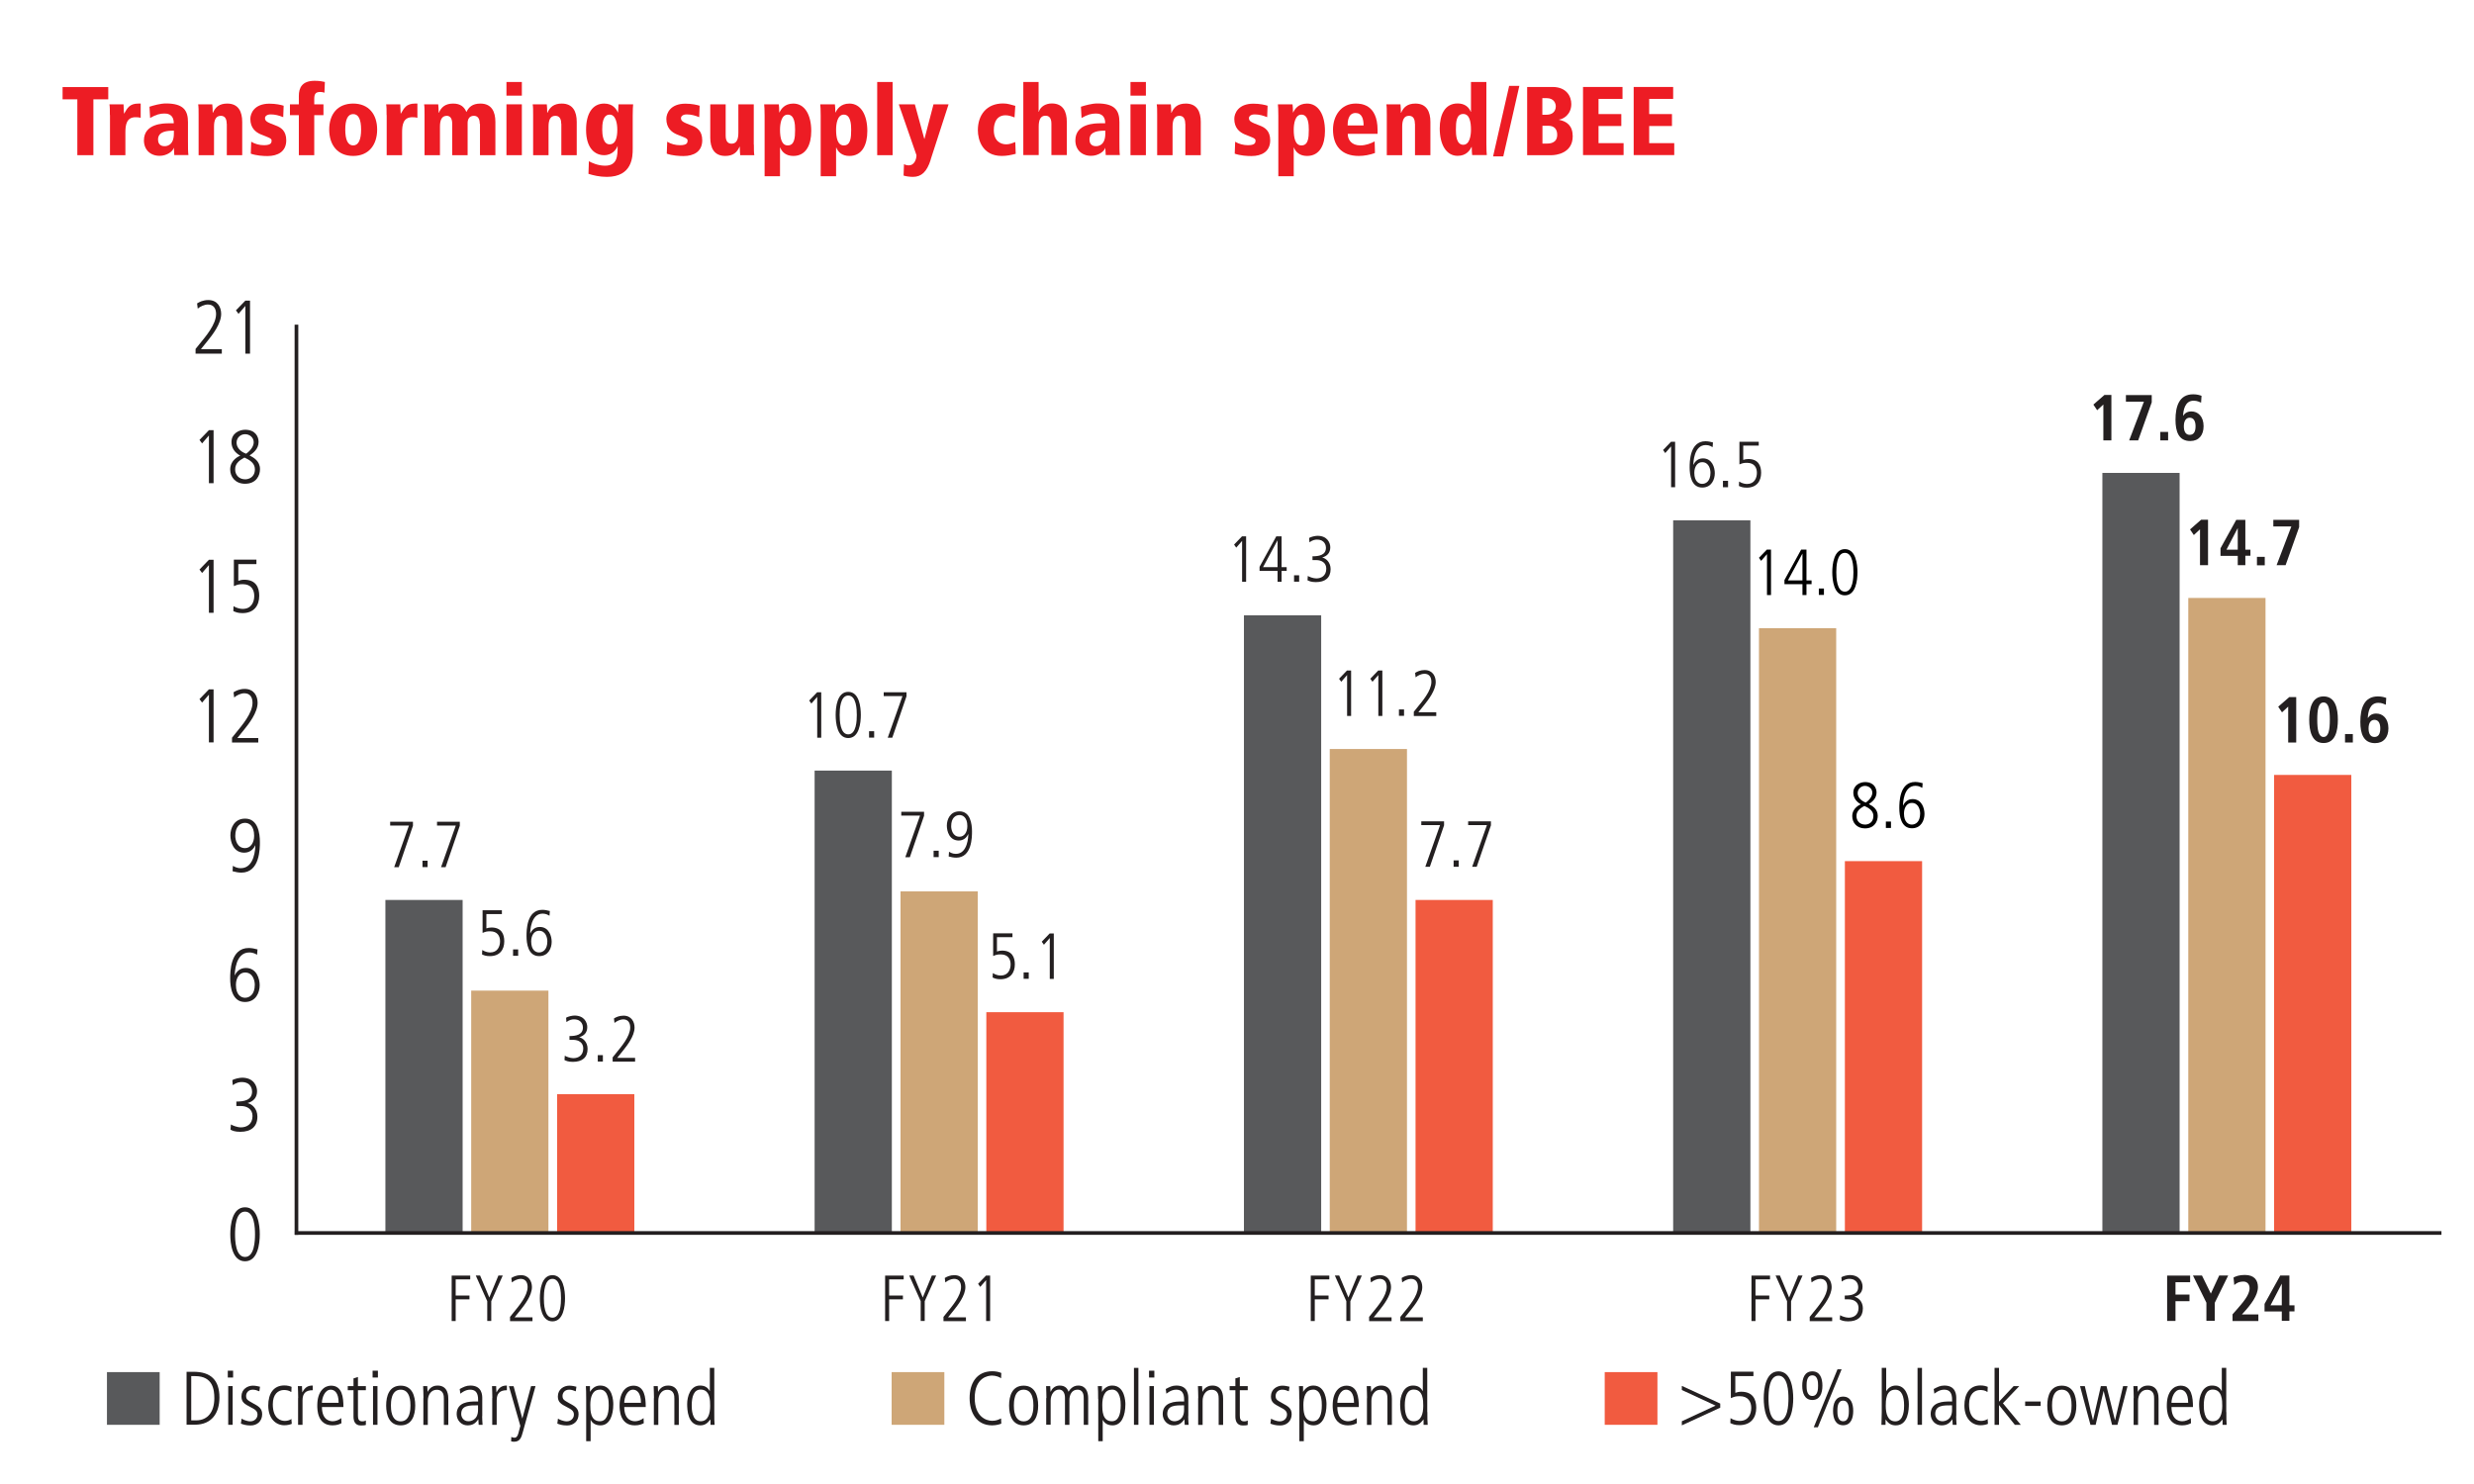 <?xml version="1.0" encoding="UTF-8"?>
<svg id="Layer_2" data-name="Layer 2" xmlns="http://www.w3.org/2000/svg" xmlns:xlink="http://www.w3.org/1999/xlink" viewBox="0 0 228.08 136.85">
  <defs>
    <style>
      .cls-1 {
        clip-path: url(#clippath-34);
      }

      .cls-2 {
        clip-path: url(#clippath-21);
      }

      .cls-3 {
        clip-path: url(#clippath-6);
      }

      .cls-4 {
        clip-path: url(#clippath-7);
      }

      .cls-5 {
        clip-path: url(#clippath-17);
      }

      .cls-6 {
        clip-path: url(#clippath-31);
      }

      .cls-7 {
        clip-path: url(#clippath-15);
      }

      .cls-8 {
        clip-path: url(#clippath-33);
      }

      .cls-9 {
        clip-path: url(#clippath-18);
      }

      .cls-10 {
        clip-path: url(#clippath-4);
      }

      .cls-11 {
        clip-path: url(#clippath-22);
      }

      .cls-12 {
        clip-path: url(#clippath-23);
      }

      .cls-13 {
        fill: #cea677;
      }

      .cls-14 {
        clip-path: url(#clippath-9);
      }

      .cls-15 {
        clip-path: url(#clippath-10);
      }

      .cls-16 {
        clip-path: url(#clippath-25);
      }

      .cls-17 {
        clip-path: url(#clippath-27);
      }

      .cls-18 {
        stroke: #231f20;
        stroke-miterlimit: 10;
        stroke-width: .34px;
      }

      .cls-18, .cls-19 {
        fill: none;
      }

      .cls-20 {
        clip-path: url(#clippath-11);
      }

      .cls-21 {
        clip-path: url(#clippath-36);
      }

      .cls-22 {
        clip-path: url(#clippath-35);
      }

      .cls-23 {
        clip-path: url(#clippath-28);
      }

      .cls-24 {
        clip-path: url(#clippath-1);
      }

      .cls-25 {
        fill: #231f20;
      }

      .cls-26 {
        clip-path: url(#clippath-5);
      }

      .cls-27 {
        clip-path: url(#clippath-20);
      }

      .cls-28 {
        clip-path: url(#clippath-8);
      }

      .cls-29 {
        clip-path: url(#clippath-3);
      }

      .cls-30 {
        fill: #f15b40;
      }

      .cls-31 {
        clip-path: url(#clippath-26);
      }

      .cls-32 {
        clip-path: url(#clippath-12);
      }

      .cls-33 {
        clip-path: url(#clippath-14);
      }

      .cls-34 {
        clip-path: url(#clippath-30);
      }

      .cls-35 {
        clip-path: url(#clippath-19);
      }

      .cls-36 {
        clip-path: url(#clippath-32);
      }

      .cls-37 {
        fill: #58595b;
      }

      .cls-38 {
        clip-path: url(#clippath-16);
      }

      .cls-39 {
        clip-path: url(#clippath-2);
      }

      .cls-40 {
        fill: #ed1c24;
      }

      .cls-41 {
        clip-path: url(#clippath-29);
      }

      .cls-42 {
        clip-path: url(#clippath-13);
      }

      .cls-43 {
        clip-path: url(#clippath-24);
      }

      .cls-44 {
        clip-path: url(#clippath);
      }
    </style>
    <clipPath id="clippath">
      <rect class="cls-19" width="228.08" height="136.85"/>
    </clipPath>
    <clipPath id="clippath-1">
      <rect class="cls-19" width="228.08" height="136.85"/>
    </clipPath>
    <clipPath id="clippath-2">
      <rect class="cls-19" width="228.08" height="136.85"/>
    </clipPath>
    <clipPath id="clippath-3">
      <rect class="cls-19" width="228.08" height="136.85"/>
    </clipPath>
    <clipPath id="clippath-4">
      <rect class="cls-19" width="228.08" height="136.85"/>
    </clipPath>
    <clipPath id="clippath-5">
      <rect class="cls-19" width="228.08" height="136.85"/>
    </clipPath>
    <clipPath id="clippath-6">
      <rect class="cls-19" width="228.08" height="136.85"/>
    </clipPath>
    <clipPath id="clippath-7">
      <rect class="cls-19" width="228.08" height="136.85"/>
    </clipPath>
    <clipPath id="clippath-8">
      <rect class="cls-19" width="228.08" height="136.85"/>
    </clipPath>
    <clipPath id="clippath-9">
      <rect class="cls-19" width="228.08" height="136.85"/>
    </clipPath>
    <clipPath id="clippath-10">
      <rect class="cls-19" width="228.08" height="136.85"/>
    </clipPath>
    <clipPath id="clippath-11">
      <rect class="cls-19" width="228.08" height="136.85"/>
    </clipPath>
    <clipPath id="clippath-12">
      <rect class="cls-19" width="228.08" height="136.85"/>
    </clipPath>
    <clipPath id="clippath-13">
      <rect class="cls-19" width="228.08" height="136.85"/>
    </clipPath>
    <clipPath id="clippath-14">
      <rect class="cls-19" width="228.08" height="136.85"/>
    </clipPath>
    <clipPath id="clippath-15">
      <rect class="cls-19" width="228.08" height="136.85"/>
    </clipPath>
    <clipPath id="clippath-16">
      <rect class="cls-19" width="228.08" height="136.85"/>
    </clipPath>
    <clipPath id="clippath-17">
      <rect class="cls-19" width="228.08" height="136.85"/>
    </clipPath>
    <clipPath id="clippath-18">
      <rect class="cls-19" width="228.08" height="136.85"/>
    </clipPath>
    <clipPath id="clippath-19">
      <rect class="cls-19" width="228.08" height="136.85"/>
    </clipPath>
    <clipPath id="clippath-20">
      <rect class="cls-19" width="228.08" height="136.85"/>
    </clipPath>
    <clipPath id="clippath-21">
      <rect class="cls-19" width="228.08" height="136.85"/>
    </clipPath>
    <clipPath id="clippath-22">
      <rect class="cls-19" width="228.08" height="136.85"/>
    </clipPath>
    <clipPath id="clippath-23">
      <rect class="cls-19" width="228.08" height="136.85"/>
    </clipPath>
    <clipPath id="clippath-24">
      <rect class="cls-19" width="228.08" height="136.85"/>
    </clipPath>
    <clipPath id="clippath-25">
      <rect class="cls-19" width="228.08" height="136.85"/>
    </clipPath>
    <clipPath id="clippath-26">
      <rect class="cls-19" width="228.08" height="136.85"/>
    </clipPath>
    <clipPath id="clippath-27">
      <rect class="cls-19" width="228.08" height="136.85"/>
    </clipPath>
    <clipPath id="clippath-28">
      <rect class="cls-19" width="228.08" height="136.85"/>
    </clipPath>
    <clipPath id="clippath-29">
      <rect class="cls-19" width="228.08" height="136.85"/>
    </clipPath>
    <clipPath id="clippath-30">
      <rect class="cls-19" width="228.08" height="136.85"/>
    </clipPath>
    <clipPath id="clippath-31">
      <rect class="cls-19" width="228.08" height="136.85"/>
    </clipPath>
    <clipPath id="clippath-32">
      <rect class="cls-19" width="228.08" height="136.85"/>
    </clipPath>
    <clipPath id="clippath-33">
      <rect class="cls-19" width="228.08" height="136.85"/>
    </clipPath>
    <clipPath id="clippath-34">
      <rect class="cls-19" width="228.08" height="136.85"/>
    </clipPath>
    <clipPath id="clippath-35">
      <rect class="cls-19" width="228.08" height="136.85"/>
    </clipPath>
    <clipPath id="clippath-36">
      <rect class="cls-19" width="228.08" height="136.85"/>
    </clipPath>
  </defs>
  <g id="Layer_1-2" data-name="Layer 1">
    <g>
      <rect class="cls-30" x="51.36" y="100.9" width="7.12" height="12.73"/>
      <rect class="cls-30" x="90.93" y="93.34" width="7.12" height="20.29"/>
      <rect class="cls-30" x="130.5" y="82.99" width="7.12" height="30.63"/>
      <rect class="cls-30" x="170.08" y="79.41" width="7.12" height="34.21"/>
      <rect class="cls-30" x="209.65" y="71.46" width="7.12" height="42.17"/>
      <rect class="cls-13" x="43.44" y="91.35" width="7.12" height="22.28"/>
      <rect class="cls-13" x="83.02" y="82.2" width="7.12" height="31.43"/>
      <rect class="cls-13" x="122.59" y="69.07" width="7.12" height="44.56"/>
      <rect class="cls-13" x="162.16" y="57.93" width="7.12" height="55.7"/>
      <rect class="cls-13" x="201.74" y="55.14" width="7.12" height="58.48"/>
      <rect class="cls-37" x="35.53" y="82.99" width="7.12" height="30.63"/>
      <rect class="cls-37" x="75.1" y="71.06" width="7.12" height="42.57"/>
      <rect class="cls-37" x="114.68" y="56.74" width="7.12" height="56.89"/>
      <rect class="cls-37" x="154.25" y="47.98" width="7.12" height="65.64"/>
      <rect class="cls-37" x="193.82" y="43.61" width="7.12" height="70.02"/>
      <g class="cls-44">
        <path class="cls-25" d="M18.02,32.19l.37-.46c.57-.7,1.53-1.81,1.53-2.77,0-.5-.22-.88-.76-.88-.31,0-.7.18-.93.38l-.06-.48c.22-.14.56-.31,1.03-.31.87,0,1.19.67,1.19,1.28,0,.92-.83,1.96-1.24,2.47l-.63.78h1.93v.41h-2.42v-.43h0Z"/>
      </g>
      <polygon class="cls-25" points="22.62 27.72 23.05 27.72 23.05 32.61 22.62 32.61 22.62 28.21 21.99 28.94 21.75 28.62 22.62 27.72"/>
      <polygon class="cls-25" points="19.26 39.67 19.69 39.67 19.69 44.56 19.26 44.56 19.26 40.16 18.63 40.89 18.39 40.57 19.26 39.67"/>
      <g class="cls-24">
        <path class="cls-25" d="M22.59,40.04c-.41,0-.78.32-.78.78,0,.41.3.81.88,1.02.49-.35.7-.74.7-1.06,0-.45-.39-.74-.79-.74h0ZM22.53,42.2l-.14.08c-.71.39-.71.83-.71,1.02,0,.46.32.9.93.9.3,0,.89-.17.89-.93,0-.59-.54-.88-.97-1.08h0ZM21.34,40.77c0-.83.74-1.14,1.26-1.14.97,0,1.24.67,1.24,1.12,0,.68-.54,1.05-.83,1.25.36.19.96.5.96,1.27,0,.56-.33,1.34-1.38,1.34-.88,0-1.37-.62-1.37-1.32,0-.88.82-1.23.93-1.27-.49-.27-.81-.69-.81-1.25"/>
      </g>
      <polygon class="cls-25" points="19.26 51.62 19.69 51.62 19.69 56.51 19.26 56.51 19.26 52.11 18.63 52.84 18.39 52.52 19.26 51.62"/>
      <g class="cls-39">
        <path class="cls-25" d="M21.54,55.9c.34.22.69.25.84.25.8,0,1.06-.64,1.06-1.2s-.28-1.08-1.06-1.08c-.39,0-.5.05-.79.17h-.03v-2.43h2.08v.41h-1.67v1.54c.13-.05.34-.1.54-.1,1.09,0,1.39.72,1.39,1.48,0,.92-.5,1.6-1.55,1.6-.43,0-.64-.1-.84-.19l.02-.47v.02Z"/>
      </g>
      <polygon class="cls-25" points="19.26 63.57 19.69 63.57 19.69 68.46 19.26 68.46 19.26 64.06 18.63 64.79 18.39 64.47 19.26 63.57"/>
      <g class="cls-29">
        <path class="cls-25" d="M21.38,68.04l.37-.46c.57-.7,1.53-1.81,1.53-2.77,0-.5-.22-.88-.76-.88-.31,0-.7.18-.93.39l-.06-.48c.22-.14.56-.31,1.03-.31.87,0,1.19.67,1.19,1.28,0,.92-.83,1.96-1.24,2.47l-.63.78h1.93v.41h-2.42v-.43h0Z"/>
        <path class="cls-25" d="M22.59,75.88c-.39,0-.9.27-.9,1.2,0,.34.15,1.13.9,1.13.5,0,.84-.48.84-1.14,0-.96-.5-1.19-.84-1.19M21.47,79.84c.11.06.34.22.73.22,1.3,0,1.34-1.91,1.34-2.12h0c-.29.64-.83.69-1.02.69-1,0-1.28-.99-1.28-1.6,0-.65.34-1.54,1.36-1.54,1.18,0,1.36,1.35,1.36,2.16,0,.6,0,2.82-1.71,2.82-.26,0-.56-.06-.81-.13l.03-.49h.01Z"/>
        <path class="cls-25" d="M22.59,92.01c.39,0,.9-.27.9-1.2,0-.34-.15-1.13-.9-1.13-.5,0-.84.48-.84,1.14,0,.96.5,1.19.84,1.19ZM23.71,88.05c-.11-.06-.34-.22-.73-.22-1.3,0-1.34,1.91-1.34,2.12h0c.29-.64.83-.69,1.02-.69,1,0,1.28.99,1.28,1.6,0,.65-.34,1.54-1.36,1.54-1.18,0-1.36-1.35-1.36-2.16,0-.6,0-2.82,1.71-2.82.26,0,.56.06.81.13l-.04.49h0Z"/>
        <path class="cls-25" d="M21.29,103.69c.13.09.58.27.91.27.55,0,1.08-.29,1.08-1.05,0-.63-.5-.92-1.08-.92h-.41v-.41c.68,0,1.45-.11,1.45-.92,0-.13-.04-.88-.97-.88-.2,0-.48.05-.81.29l-.04-.46c.18-.13.67-.23.9-.23,1.06,0,1.38.76,1.38,1.24,0,.6-.34.95-.88,1.1.39.08.91.5.91,1.25,0,.93-.59,1.4-1.58,1.4-.5,0-.74-.11-.9-.2l.04-.48Z"/>
        <path class="cls-25" d="M22.59,111.73c-.88,0-.92,1.51-.92,2.09s.05,2.09.92,2.09.92-1.51.92-2.09-.05-2.09-.92-2.09M22.59,116.31c-1.19,0-1.36-1.65-1.36-2.49s.17-2.49,1.36-2.49,1.36,1.65,1.36,2.49-.17,2.49-1.36,2.49"/>
      </g>
      <polygon class="cls-25" points="41.64 117.63 43.35 117.63 43.35 117.98 42.01 117.98 42.01 119.47 43.28 119.47 43.28 119.82 42.01 119.82 42.01 121.82 41.64 121.82 41.64 117.63"/>
      <polygon class="cls-25" points="44.92 119.99 43.86 117.62 44.26 117.62 45.11 119.65 45.95 117.62 46.35 117.62 45.29 119.99 45.29 121.81 44.92 121.81 44.92 119.99"/>
      <g class="cls-10">
        <path class="cls-25" d="M47.01,121.45l.32-.4c.49-.6,1.31-1.55,1.31-2.37,0-.43-.19-.75-.65-.75-.26,0-.6.16-.8.33l-.05-.41c.19-.12.48-.26.88-.26.74,0,1.02.58,1.02,1.1,0,.79-.71,1.68-1.06,2.12l-.54.67h1.65v.35h-2.07v-.37h0Z"/>
        <path class="cls-25" d="M50.93,117.93c-.75,0-.79,1.29-.79,1.79s.04,1.79.79,1.79.79-1.29.79-1.79-.04-1.79-.79-1.79M50.93,121.85c-1.02,0-1.16-1.41-1.16-2.13s.14-2.13,1.16-2.13,1.16,1.41,1.16,2.13-.14,2.13-1.16,2.13"/>
      </g>
      <polygon class="cls-25" points="81.6 117.63 83.31 117.63 83.31 117.98 81.97 117.98 81.97 119.47 83.24 119.47 83.24 119.82 81.97 119.82 81.97 121.82 81.6 121.82 81.6 117.63"/>
      <polygon class="cls-25" points="84.88 119.99 83.82 117.62 84.22 117.62 85.07 119.65 85.91 117.62 86.31 117.62 85.25 119.99 85.25 121.81 84.88 121.81 84.88 119.99"/>
      <g class="cls-26">
        <path class="cls-25" d="M86.97,121.45l.32-.4c.49-.6,1.31-1.55,1.31-2.37,0-.43-.19-.75-.65-.75-.26,0-.6.16-.8.33l-.05-.41c.19-.12.48-.26.88-.26.74,0,1.02.58,1.02,1.1,0,.79-.71,1.68-1.06,2.12l-.54.67h1.65v.35h-2.07v-.37h0Z"/>
      </g>
      <polygon class="cls-25" points="90.91 117.63 91.28 117.63 91.28 121.82 90.91 121.82 90.91 118.05 90.37 118.67 90.17 118.39 90.91 117.62 90.91 117.63"/>
      <polygon class="cls-25" points="120.84 117.63 122.55 117.63 122.55 117.98 121.21 117.98 121.21 119.47 122.48 119.47 122.48 119.82 121.21 119.82 121.21 121.82 120.84 121.82 120.84 117.63"/>
      <polygon class="cls-25" points="124.12 119.99 123.06 117.62 123.46 117.62 124.31 119.65 125.15 117.62 125.55 117.62 124.49 119.99 124.49 121.81 124.12 121.81 124.12 119.99"/>
      <g class="cls-3">
        <path class="cls-25" d="M126.21,121.45l.32-.4c.49-.6,1.31-1.55,1.31-2.37,0-.43-.19-.75-.65-.75-.26,0-.6.16-.8.33l-.05-.41c.19-.12.48-.26.88-.26.74,0,1.02.58,1.02,1.1,0,.79-.71,1.68-1.06,2.12l-.54.67h1.65v.35h-2.07v-.37h0Z"/>
        <path class="cls-25" d="M129.09,121.45l.32-.4c.49-.6,1.31-1.55,1.31-2.37,0-.43-.19-.75-.65-.75-.26,0-.6.16-.8.33l-.05-.41c.19-.12.48-.26.88-.26.74,0,1.02.58,1.02,1.1,0,.79-.71,1.68-1.06,2.12l-.54.67h1.65v.35h-2.07v-.37h0Z"/>
      </g>
      <polygon class="cls-25" points="161.47 117.63 163.18 117.63 163.18 117.98 161.84 117.98 161.84 119.47 163.11 119.47 163.11 119.82 161.84 119.82 161.84 121.82 161.47 121.82 161.47 117.63"/>
      <polygon class="cls-25" points="164.75 119.99 163.69 117.62 164.09 117.62 164.94 119.65 165.78 117.62 166.18 117.62 165.12 119.99 165.12 121.81 164.75 121.81 164.75 119.99"/>
      <g class="cls-4">
        <path class="cls-25" d="M166.83,121.45l.32-.4c.49-.6,1.31-1.55,1.31-2.37,0-.43-.19-.75-.65-.75-.26,0-.6.16-.8.33l-.05-.41c.19-.12.48-.26.88-.26.74,0,1.02.58,1.02,1.1,0,.79-.71,1.68-1.06,2.12l-.54.67h1.65v.35h-2.07v-.37h0Z"/>
        <path class="cls-25" d="M169.64,121.28c.11.08.5.23.78.23.47,0,.92-.25.92-.9,0-.54-.43-.79-.92-.79h-.35v-.35c.58,0,1.24-.1,1.24-.79,0-.11-.04-.75-.83-.75-.17,0-.41.04-.69.25l-.03-.4c.16-.11.57-.2.77-.2.91,0,1.18.65,1.18,1.06,0,.51-.29.81-.75.94.34.07.78.43.78,1.07,0,.8-.5,1.2-1.36,1.2-.43,0-.63-.1-.77-.17l.03-.41h0Z"/>
      </g>
      <polygon class="cls-25" points="199.79 117.63 201.91 117.63 201.91 118.24 200.56 118.24 200.56 119.38 201.85 119.38 201.85 119.99 200.56 119.99 200.56 121.81 199.79 121.81 199.79 117.62 199.79 117.63"/>
      <polygon class="cls-25" points="203.41 120.13 202.17 117.62 203 117.62 203.82 119.29 204.59 117.62 205.42 117.62 204.18 120.14 204.18 121.8 203.41 121.8 203.41 120.12 203.41 120.13"/>
      <g class="cls-28">
        <path class="cls-25" d="M205.83,121.19l.31-.35c.61-.7,1.25-1.41,1.25-2.04,0-.4-.24-.62-.57-.62-.46,0-.7.2-.84.32l-.07-.69c.19-.11.51-.24,1.04-.24.89,0,1.21.5,1.21,1.12,0,.76-.63,1.6-1.33,2.36l-.15.16h1.52v.61h-2.38v-.62h.01Z"/>
      </g>
      <path class="cls-25" d="M210.36,118.39h-.01l-1.03,1.98h1.04v-1.98ZM210.36,120.94h-1.59v-.7l1.45-2.62h.84v2.75h.47v.56h-.47v.87h-.7v-.87h0Z"/>
      <polygon class="cls-25" points="210.94 65.17 210.38 65.69 210.03 65.17 211.05 64.28 211.69 64.28 211.69 68.47 210.95 68.47 210.95 65.17 210.94 65.17"/>
      <g class="cls-14">
        <path class="cls-25" d="M214.21,67.96c.47,0,.58-.67.58-1.59s-.1-1.59-.58-1.59-.58.67-.58,1.59.11,1.59.58,1.59M214.21,64.22c1.09,0,1.32,1.12,1.32,2.15s-.23,2.15-1.32,2.15-1.32-1.12-1.32-2.15.24-2.15,1.32-2.15"/>
      </g>
      <rect class="cls-25" x="216.19" y="67.69" width=".72" height=".78"/>
      <g class="cls-15">
        <path class="cls-25" d="M218.9,67.96c.38,0,.54-.3.54-.79,0-.46-.16-.79-.54-.79-.35,0-.54.31-.54.79s.17.79.54.79M219.95,64.99c-.14-.06-.36-.18-.69-.18-.81,0-.95.89-.97,1.4h.01c.14-.22.36-.41.77-.41.59,0,1.12.45,1.12,1.36,0,.83-.44,1.37-1.23,1.37-1.07,0-1.36-.88-1.36-1.96,0-1.24.34-2.35,1.62-2.35.38,0,.63.09.77.14l-.04.62h0Z"/>
      </g>
      <polygon class="cls-25" points="202.81 48.82 202.25 49.34 201.9 48.82 202.92 47.93 203.56 47.93 203.56 52.12 202.82 52.12 202.82 48.82 202.81 48.82"/>
      <path class="cls-25" d="M206.3,48.71h-.01l-1.03,1.98h1.04v-1.98ZM206.3,51.26h-1.59v-.7l1.45-2.62h.84v2.75h.47v.56h-.47v.87h-.7v-.87h0Z"/>
      <rect class="cls-25" x="208.07" y="51.35" width=".72" height=".78"/>
      <polygon class="cls-25" points="211.24 48.55 209.58 48.55 209.58 47.94 211.96 47.94 211.96 48.61 210.71 52.12 209.88 52.12 211.24 48.55"/>
      <polygon class="cls-25" points="193.9 37.31 193.34 37.83 192.99 37.31 194.01 36.42 194.65 36.42 194.65 40.61 193.91 40.61 193.91 37.31 193.9 37.31"/>
      <polygon class="cls-25" points="197.65 37.04 195.99 37.04 195.99 36.43 198.37 36.43 198.37 37.1 197.12 40.61 196.29 40.61 197.65 37.04"/>
      <rect class="cls-25" x="199.16" y="39.83" width=".72" height=".78"/>
      <g class="cls-20">
        <path class="cls-25" d="M201.87,40.1c.38,0,.54-.3.54-.79,0-.46-.16-.79-.54-.79-.35,0-.54.31-.54.79s.17.79.54.79M202.92,37.13c-.14-.06-.36-.18-.69-.18-.81,0-.95.89-.97,1.4h0c.14-.22.36-.41.77-.41.59,0,1.12.45,1.12,1.36,0,.83-.44,1.37-1.23,1.37-1.07,0-1.36-.88-1.36-1.96,0-1.24.34-2.35,1.63-2.35.38,0,.63.09.77.14l-.04.62h0Z"/>
      </g>
      <polygon class="cls-40" points="7.14 9.16 5.77 9.16 5.77 8.03 9.98 8.03 9.98 9.16 8.61 9.16 8.61 14.31 7.13 14.31 7.13 9.16 7.14 9.16"/>
      <g class="cls-32">
        <path class="cls-40" d="M10.13,10.6c0-.45,0-.74-.04-.98h1.3c0,.28.03.57.04.85h.02c.29-.5.49-.92,1.31-.92h.21v1.31c-.15-.04-.28-.05-.48-.05-.83,0-.93.72-.93,1.4v2.1h-1.42v-3.71h0Z"/>
        <path class="cls-40" d="M16.03,12.05c-.57,0-1.46.04-1.46.82,0,.61.5.61.61.61.13,0,.85-.02.85-1.16v-.27ZM13.79,9.84c.37-.12,1-.3,1.51-.3,1.65,0,2.03.68,2.03,1.73v1.71c0,.69,0,1.01.04,1.32h-1.3l-.04-.65h-.02c-.06.29-.61.72-1.29.72-.87,0-1.45-.57-1.45-1.42,0-1.57,1.83-1.58,2.32-1.58h.43c0-.9-.67-.9-.87-.9-.36,0-.75.08-1.31.41l-.06-1.05h.01Z"/>
        <path class="cls-40" d="M20.9,11.42c0-.59-.26-.74-.55-.74-.46,0-.62.4-.62,1v2.63h-1.42v-3.71c0-.45,0-.74-.04-.98h1.3c.02.21.04.47.04.78h.02c.22-.51.58-.85,1.32-.85,1.04,0,1.38.76,1.38,1.69v3.07h-1.42v-2.89h0Z"/>
        <path class="cls-40" d="M26.1,10.8c-.38-.15-.73-.25-1.14-.25-.37,0-.53.18-.53.34,0,.29.21.39.98.68.49.18.98.49.98,1.37,0,1.04-.78,1.45-1.73,1.45-.41,0-1.04-.04-1.54-.22l.04-1.1c.34.21.77.32,1.17.32.67,0,.71-.23.71-.44s-.37-.3-.98-.55c-.5-.21-.98-.6-.98-1.44,0-.5.36-1.4,1.76-1.4.58,0,1.07.11,1.31.19l-.04,1.06h0Z"/>
        <path class="cls-40" d="M26.73,9.62h.82v-.77c0-.75.29-1.4,1.47-1.4.5,0,.77.08.93.11l-.04.99c-.1-.04-.24-.07-.37-.07-.42,0-.57.15-.57.64v.5h.85v1h-.85v3.69h-1.42v-3.69h-.82v-1Z"/>
        <path class="cls-40" d="M32.56,13.41c.5,0,.73-.54.73-1.46s-.23-1.43-.73-1.43-.73.51-.73,1.43.23,1.46.73,1.46M32.56,9.55c1.44,0,2.21,1,2.21,2.4s-.77,2.43-2.21,2.43-2.21-1.01-2.21-2.43.77-2.4,2.21-2.4"/>
        <path class="cls-40" d="M35.64,10.6c0-.45,0-.74-.04-.98h1.3c0,.28.03.57.04.85h.02c.29-.5.49-.92,1.31-.92h.21v1.31c-.15-.04-.28-.05-.48-.05-.83,0-.93.72-.93,1.4v2.1h-1.42v-3.71h0Z"/>
        <path class="cls-40" d="M44.23,11.42c0-.54-.23-.74-.54-.74-.42,0-.58.31-.58.66v2.97h-1.42v-2.89c0-.59-.26-.74-.5-.74-.47,0-.63.4-.63,1v2.63h-1.42v-3.71c0-.45,0-.74-.04-.98h1.3c.02.21.04.47.04.78h.02c.22-.51.58-.85,1.32-.85.68,0,1.02.31,1.22.78.21-.44.54-.78,1.29-.78,1.04,0,1.38.76,1.38,1.69v3.07h-1.42v-2.89h-.02Z"/>
      </g>
      <path class="cls-40" d="M46.69,9.62h1.42v4.69h-1.42v-4.69ZM46.69,7.56h1.42v1.26h-1.42v-1.26Z"/>
      <g class="cls-42">
        <path class="cls-40" d="M51.74,11.42c0-.59-.26-.74-.55-.74-.46,0-.62.4-.62,1v2.63h-1.42v-3.71c0-.45,0-.74-.04-.98h1.3c.02.21.04.47.04.78h.02c.22-.51.58-.85,1.32-.85,1.04,0,1.38.76,1.38,1.69v3.07h-1.42v-2.89h0Z"/>
        <path class="cls-40" d="M56.2,13.31c.58,0,.71-.69.71-1.35,0-.54-.13-1.39-.7-1.39-.66,0-.69.9-.69,1.39,0,.37.05,1.35.68,1.35M58.33,13.74c0,.68-.02,2.57-2.39,2.57-.67,0-1.24-.14-1.69-.28l.04-1.16c.24.13.83.41,1.48.41,1.12,0,1.17-.83,1.17-1.8h-.02c-.08.25-.44.83-1.23.83s-1.66-.58-1.66-2.34c0-1.49.59-2.42,1.67-2.42.82,0,1.13.53,1.26.82h.02l.04-.75h1.35c-.02.22-.04.46-.04,1.05v3.07Z"/>
        <path class="cls-40" d="M64.45,10.8c-.38-.15-.73-.25-1.14-.25-.37,0-.53.18-.53.34,0,.29.21.39.98.68.49.18.98.49.98,1.37,0,1.04-.78,1.45-1.73,1.45-.41,0-1.04-.04-1.54-.22l.04-1.1c.34.21.77.32,1.17.32.67,0,.71-.23.71-.44s-.37-.3-.98-.55c-.5-.21-.98-.6-.98-1.44,0-.5.36-1.4,1.76-1.4.58,0,1.07.11,1.31.19l-.04,1.06h0Z"/>
        <path class="cls-40" d="M69.5,13.33c0,.45,0,.74.04.98h-1.3c-.02-.21-.04-.47-.04-.78h-.02c-.22.51-.58.85-1.32.85-1.04,0-1.38-.76-1.38-1.69v-3.07h1.42v2.89c0,.58.26.74.55.74.46,0,.62-.4.62-1v-2.63h1.42v3.71h.01Z"/>
        <path class="cls-40" d="M72.62,10.57c-.59,0-.71.85-.71,1.39,0,.75.14,1.45.71,1.45.63,0,.68-.7.68-1.45,0-.49-.04-1.39-.68-1.39M70.49,10.67c0-.59-.02-.84-.04-1.05h1.35c.02.18.04.42.04.75h.02c.14-.29.46-.82,1.28-.82,1.05,0,1.65,1.04,1.65,2.53,0,1.26-.47,2.3-1.65,2.3-.66,0-1.04-.34-1.21-.77h-.02v2.64h-1.42v-5.58Z"/>
        <path class="cls-40" d="M77.79,10.57c-.59,0-.71.85-.71,1.39,0,.75.14,1.45.71,1.45.63,0,.68-.7.68-1.45,0-.49-.04-1.39-.68-1.39M75.66,10.67c0-.59-.02-.84-.04-1.05h1.35c.02.18.04.42.04.75h.02c.14-.29.46-.82,1.28-.82,1.05,0,1.65,1.04,1.65,2.53,0,1.26-.47,2.3-1.65,2.3-.66,0-1.04-.34-1.21-.77h-.02v2.64h-1.42v-5.58Z"/>
      </g>
      <rect class="cls-40" x="80.87" y="7.56" width="1.42" height="6.75"/>
      <g class="cls-33">
        <path class="cls-40" d="M85.8,14.74c-.35,1.1-.85,1.57-1.64,1.57-.25,0-.61-.04-.86-.12l.04-1.05c.09.05.24.11.45.11.48,0,.7-.53.7-.94l-1.63-4.69h1.48l.87,3.18h.02l.83-3.18h1.39l-1.66,5.12h.01Z"/>
        <path class="cls-40" d="M93.65,14.18c-.41.11-.84.2-1.29.2-1.81,0-2.21-1.51-2.21-2.37,0-1.44.83-2.47,2.32-2.47.47,0,.72.12,1.13.22l-.07,1.07c-.26-.1-.53-.2-.83-.2-1.08,0-1.08,1.19-1.08,1.37,0,.99.61,1.31,1.15,1.31.3,0,.57-.11.83-.21l.04,1.07h.01Z"/>
        <path class="cls-40" d="M94.33,7.56h1.42v2.75h.02c.16-.52.68-.77,1.2-.77,1.04,0,1.38.76,1.38,1.69v3.07h-1.42v-2.89c0-.59-.26-.74-.55-.74-.46,0-.62.4-.62,1v2.63h-1.42v-6.75h0Z"/>
        <path class="cls-40" d="M101.9,12.05c-.57,0-1.46.04-1.46.82,0,.61.5.61.61.61.13,0,.85-.02.85-1.16v-.27ZM99.66,9.84c.37-.12,1-.3,1.51-.3,1.65,0,2.03.68,2.03,1.73v1.71c0,.69,0,1.01.04,1.32h-1.3l-.04-.65h-.02c-.06.29-.61.72-1.29.72-.87,0-1.45-.57-1.45-1.42,0-1.57,1.83-1.58,2.32-1.58h.43c0-.9-.67-.9-.87-.9-.36,0-.75.08-1.31.41l-.06-1.05h.01Z"/>
      </g>
      <path class="cls-40" d="M104.22,9.62h1.42v4.69h-1.42v-4.69ZM104.22,7.56h1.42v1.26h-1.42v-1.26Z"/>
      <g class="cls-7">
        <path class="cls-40" d="M109.27,11.42c0-.59-.26-.74-.55-.74-.46,0-.62.4-.62,1v2.63h-1.42v-3.71c0-.45,0-.74-.04-.98h1.3c.02.21.04.47.04.78h.02c.22-.51.58-.85,1.32-.85,1.04,0,1.38.76,1.38,1.69v3.07h-1.42v-2.89h0Z"/>
        <path class="cls-40" d="M116.81,10.8c-.38-.15-.73-.25-1.14-.25-.37,0-.53.18-.53.34,0,.29.21.39.98.68.49.18.98.49.98,1.37,0,1.04-.78,1.45-1.73,1.45-.41,0-1.04-.04-1.54-.22l.04-1.1c.34.21.77.32,1.17.32.67,0,.71-.23.71-.44s-.37-.3-.98-.55c-.5-.21-.98-.6-.98-1.44,0-.5.36-1.4,1.76-1.4.58,0,1.07.11,1.31.19l-.04,1.06h0Z"/>
        <path class="cls-40" d="M119.98,10.57c-.59,0-.71.85-.71,1.39,0,.75.14,1.45.71,1.45.63,0,.68-.7.68-1.45,0-.49-.04-1.39-.68-1.39M117.85,10.67c0-.59-.02-.84-.04-1.05h1.35c.02.18.04.42.04.75h.02c.14-.29.46-.82,1.28-.82,1.05,0,1.65,1.04,1.65,2.53,0,1.26-.47,2.3-1.65,2.3-.66,0-1.04-.34-1.21-.77h-.02v2.64h-1.42v-5.58Z"/>
        <path class="cls-40" d="M125.71,11.57c0-.59-.15-1.15-.74-1.15-.73,0-.73.9-.73,1.15h1.47ZM127.01,12.34h-2.76c0,.56.36,1.07,1.16,1.07.49,0,.97-.18,1.32-.37l.03,1.07c-.46.17-1,.27-1.49.27-1.65,0-2.38-1-2.38-2.43,0-1.26.74-2.4,2.08-2.4.42,0,2.03,0,2.03,2.45v.34h.01Z"/>
        <path class="cls-40" d="M130.44,11.42c0-.59-.26-.74-.55-.74-.46,0-.62.4-.62,1v2.63h-1.42v-3.71c0-.45,0-.74-.04-.98h1.3c.02.21.04.47.04.78h.02c.22-.51.58-.85,1.32-.85,1.04,0,1.38.76,1.38,1.69v3.07h-1.42v-2.89h0Z"/>
        <path class="cls-40" d="M134.9,13.35c.59,0,.71-.85.71-1.39,0-.75-.14-1.45-.71-1.45-.63,0-.68.7-.68,1.45,0,.49.04,1.39.68,1.39M137.03,13.25c0,.59.02.84.04,1.05h-1.35c-.02-.18-.04-.42-.04-.75h-.02c-.14.29-.46.82-1.28.82-1.05,0-1.65-1.04-1.65-2.53,0-1.26.47-2.3,1.65-2.3.66,0,1.04.34,1.21.77h.02v-2.75h1.42v5.7h0Z"/>
      </g>
      <polygon class="cls-40" points="139.13 7.92 140.07 7.92 138.59 14.42 137.65 14.42 139.13 7.92"/>
      <g class="cls-38">
        <path class="cls-40" d="M142.2,13.24h.41c.2,0,.95,0,.95-.81,0-.55-.31-.83-.79-.83h-.57v1.64ZM142.2,10.58h.36c.85,0,.87-.66.87-.77,0-.23-.13-.76-.85-.76h-.39v1.53h.01ZM140.78,8.02h2.34c1.32,0,1.74.89,1.74,1.57,0,1-.77,1.4-1.13,1.44v.02c.71.14,1.26.53,1.26,1.52,0,1.59-1.58,1.74-1.94,1.74h-2.26v-6.28h0Z"/>
      </g>
      <polygon class="cls-40" points="145.95 8.02 149.58 8.02 149.58 9.12 147.37 9.12 147.37 10.52 149.47 10.52 149.47 11.62 147.37 11.62 147.37 13.2 149.68 13.2 149.68 14.3 145.94 14.3 145.94 8.02 145.95 8.02"/>
      <polygon class="cls-40" points="150.62 8.02 154.25 8.02 154.25 9.12 152.04 9.12 152.04 10.52 154.14 10.52 154.14 11.62 152.04 11.62 152.04 13.2 154.35 13.2 154.35 14.3 150.61 14.3 150.61 8.02 150.62 8.02"/>
      <polygon class="cls-25" points="35.97 75.78 38.07 75.78 38.07 76.15 36.76 79.97 36.34 79.97 37.7 76.13 35.97 76.13 35.97 75.78"/>
      <rect class="cls-25" x="38.95" y="79.37" width=".47" height=".59"/>
      <polygon class="cls-25" points="40.29 75.78 42.39 75.78 42.39 76.15 41.08 79.97 40.66 79.97 42.02 76.13 40.29 76.13 40.29 75.78"/>
      <g class="cls-5">
        <path class="cls-25" d="M44.47,87.61c.29.19.59.22.72.22.68,0,.91-.55.91-1.03s-.24-.92-.91-.92c-.33,0-.43.04-.68.14h-.02v-2.08h1.78v.35h-1.43v1.32c.11-.04.29-.08.46-.08.94,0,1.19.62,1.19,1.27,0,.79-.43,1.37-1.33,1.37-.37,0-.55-.08-.72-.16l.02-.4h.01Z"/>
      </g>
      <rect class="cls-25" x="47.3" y="87.55" width=".47" height=".59"/>
      <g class="cls-9">
        <path class="cls-25" d="M49.69,87.83c.34,0,.77-.23.77-1.03,0-.29-.13-.97-.77-.97-.43,0-.72.41-.72.98,0,.82.43,1.02.72,1.02M50.65,84.44c-.1-.05-.29-.19-.62-.19-1.11,0-1.15,1.64-1.15,1.82h.01c.25-.55.71-.59.87-.59.86,0,1.1.85,1.1,1.37,0,.56-.29,1.32-1.16,1.32-1.01,0-1.16-1.16-1.16-1.85,0-.51,0-2.42,1.46-2.42.22,0,.48.05.69.11l-.03.42h0Z"/>
        <path class="cls-25" d="M52.07,97.35c.11.08.5.23.78.23.47,0,.92-.25.92-.9,0-.54-.43-.79-.92-.79h-.35v-.35c.58,0,1.24-.1,1.24-.79,0-.11-.04-.75-.83-.75-.17,0-.41.04-.69.25l-.03-.4c.16-.11.57-.2.77-.2.91,0,1.18.65,1.18,1.06,0,.51-.29.81-.75.94.34.07.78.43.78,1.07,0,.8-.5,1.2-1.36,1.2-.43,0-.63-.1-.77-.17l.03-.41h0Z"/>
      </g>
      <rect class="cls-25" x="55.11" y="97.3" width=".47" height=".59"/>
      <g class="cls-35">
        <path class="cls-25" d="M56.47,97.52l.32-.4c.49-.6,1.31-1.55,1.31-2.37,0-.43-.19-.75-.65-.75-.26,0-.6.16-.8.33l-.05-.41c.19-.12.48-.26.88-.26.74,0,1.02.58,1.02,1.1,0,.79-.71,1.68-1.06,2.12l-.54.67h1.65v.35h-2.07v-.37h0Z"/>
      </g>
      <polygon class="cls-25" points="75.34 63.84 75.71 63.84 75.71 68.03 75.34 68.03 75.34 64.26 74.8 64.88 74.6 64.6 75.34 63.83 75.34 63.84"/>
      <g class="cls-27">
        <path class="cls-25" d="M78.2,64.14c-.75,0-.79,1.29-.79,1.79s.04,1.79.79,1.79.79-1.29.79-1.79-.04-1.79-.79-1.79M78.2,68.06c-1.02,0-1.16-1.41-1.16-2.13s.14-2.13,1.16-2.13,1.16,1.41,1.16,2.13-.14,2.13-1.16,2.13"/>
      </g>
      <rect class="cls-25" x="80.12" y="67.43" width=".47" height=".59"/>
      <polygon class="cls-25" points="81.47 63.84 83.57 63.84 83.57 64.21 82.26 68.03 81.84 68.03 83.2 64.19 81.47 64.19 81.47 63.84"/>
      <polygon class="cls-25" points="83.09 74.86 85.19 74.86 85.19 75.23 83.88 79.05 83.46 79.05 84.82 75.21 83.09 75.21 83.09 74.86"/>
      <rect class="cls-25" x="86.07" y="78.45" width=".47" height=".59"/>
      <g class="cls-2">
        <path class="cls-25" d="M88.46,75.16c-.34,0-.77.23-.77,1.03,0,.29.13.97.77.97.43,0,.72-.41.72-.98,0-.82-.43-1.02-.72-1.02M87.5,78.55c.1.05.29.19.62.19,1.11,0,1.15-1.64,1.15-1.82h-.01c-.25.55-.71.59-.87.59-.86,0-1.1-.85-1.1-1.37,0-.56.29-1.32,1.16-1.32,1.01,0,1.16,1.16,1.16,1.85,0,.51,0,2.42-1.46,2.42-.22,0-.48-.05-.69-.11l.03-.42h.01Z"/>
        <path class="cls-25" d="M91.54,89.74c.29.19.59.22.72.22.68,0,.91-.55.91-1.03s-.24-.92-.91-.92c-.33,0-.43.04-.68.14h-.02v-2.08h1.78v.35h-1.43v1.32c.11-.04.29-.08.46-.08.94,0,1.19.62,1.19,1.27,0,.79-.43,1.37-1.33,1.37-.37,0-.55-.08-.72-.16l.02-.4h.01Z"/>
      </g>
      <rect class="cls-25" x="94.37" y="89.67" width=".47" height=".59"/>
      <polygon class="cls-25" points="96.78 86.08 97.15 86.08 97.15 90.27 96.78 90.27 96.78 86.5 96.24 87.12 96.04 86.84 96.78 86.07 96.78 86.08"/>
      <polygon class="cls-25" points="114.51 49.46 114.88 49.46 114.88 53.65 114.51 53.65 114.51 49.88 113.97 50.5 113.77 50.22 114.51 49.45 114.51 49.46"/>
      <path class="cls-25" d="M116.44,52.3h1.34v-2.46h-.01l-1.33,2.46ZM117.66,49.46h.49v2.84h.47v.35h-.47v1h-.37v-1h-1.66v-.38l1.54-2.81Z"/>
      <rect class="cls-25" x="119.3" y="53.05" width=".47" height=".59"/>
      <g class="cls-11">
        <path class="cls-25" d="M120.57,53.11c.11.08.5.23.78.23.47,0,.92-.25.92-.9,0-.54-.43-.79-.92-.79h-.35v-.35c.58,0,1.24-.1,1.24-.79,0-.11-.04-.75-.83-.75-.17,0-.41.04-.69.25l-.03-.4c.16-.11.57-.2.77-.2.91,0,1.18.65,1.18,1.06,0,.51-.29.81-.75.94.34.07.78.43.78,1.07,0,.8-.5,1.2-1.36,1.2-.43,0-.63-.1-.77-.17l.03-.41h0Z"/>
      </g>
      <polygon class="cls-25" points="124.19 61.83 124.56 61.83 124.56 66.02 124.19 66.02 124.19 62.25 123.65 62.87 123.45 62.59 124.19 61.82 124.19 61.83"/>
      <polygon class="cls-25" points="127.07 61.83 127.44 61.83 127.44 66.02 127.07 66.02 127.07 62.25 126.53 62.87 126.33 62.59 127.07 61.82 127.07 61.83"/>
      <rect class="cls-25" x="128.97" y="65.42" width=".47" height=".59"/>
      <g class="cls-12">
        <path class="cls-25" d="M130.33,65.65l.32-.4c.49-.6,1.31-1.55,1.31-2.37,0-.43-.19-.75-.65-.75-.26,0-.6.16-.8.33l-.05-.41c.19-.12.48-.26.88-.26.74,0,1.02.58,1.02,1.1,0,.79-.71,1.68-1.06,2.12l-.54.67h1.65v.35h-2.07v-.37h0Z"/>
      </g>
      <polygon class="cls-25" points="131.03 75.74 133.13 75.74 133.13 76.11 131.82 79.93 131.4 79.93 132.76 76.09 131.03 76.09 131.03 75.74"/>
      <rect class="cls-25" x="134.01" y="79.34" width=".47" height=".59"/>
      <polygon class="cls-25" points="135.35 75.74 137.45 75.74 137.45 76.11 136.14 79.93 135.72 79.93 137.08 76.09 135.35 76.09 135.35 75.74"/>
      <polygon class="cls-25" points="154.06 40.74 154.43 40.74 154.43 44.93 154.06 44.93 154.06 41.16 153.52 41.78 153.32 41.5 154.06 40.73 154.06 40.74"/>
      <g class="cls-43">
        <path class="cls-25" d="M156.92,44.62c.34,0,.77-.23.77-1.03,0-.29-.13-.97-.77-.97-.43,0-.72.41-.72.98,0,.82.43,1.02.72,1.02M157.88,41.23c-.1-.05-.29-.19-.62-.19-1.11,0-1.15,1.64-1.15,1.82h.01c.25-.55.71-.59.87-.59.86,0,1.1.85,1.1,1.37,0,.56-.29,1.32-1.16,1.32-1.01,0-1.16-1.16-1.16-1.85,0-.51,0-2.42,1.46-2.42.22,0,.48.05.69.11l-.03.42h0Z"/>
      </g>
      <rect class="cls-25" x="158.84" y="44.34" width=".47" height=".59"/>
      <g class="cls-16">
        <path class="cls-25" d="M160.34,44.41c.29.19.59.22.72.22.68,0,.91-.55.91-1.03s-.24-.92-.91-.92c-.33,0-.43.04-.68.14h-.02v-2.08h1.78v.35h-1.43v1.32c.11-.04.29-.08.46-.08.94,0,1.19.62,1.19,1.27,0,.79-.43,1.37-1.33,1.37-.37,0-.55-.08-.72-.16l.02-.4h.01Z"/>
        <path d="M171.93,72.47c-.35,0-.67.28-.67.67,0,.35.26.69.75.87.42-.3.6-.63.6-.91,0-.38-.33-.63-.68-.63M171.88,74.32l-.12.07c-.61.34-.61.71-.61.88,0,.4.28.77.8.77.26,0,.76-.15.76-.8,0-.5-.46-.75-.83-.92M170.86,73.1c0-.71.64-.98,1.08-.98.83,0,1.06.58,1.06.96,0,.58-.46.9-.71,1.07.31.16.82.43.82,1.09,0,.48-.28,1.15-1.18,1.15-.75,0-1.17-.53-1.17-1.13,0-.75.7-1.06.8-1.09-.42-.23-.7-.59-.7-1.07"/>
      </g>
      <rect x="173.86" y="75.76" width=".47" height=".59"/>
      <g class="cls-31">
        <path d="M176.25,76.04c.34,0,.77-.23.77-1.03,0-.29-.13-.97-.77-.97-.43,0-.72.41-.72.98,0,.82.43,1.02.72,1.02M177.21,72.65c-.1-.05-.29-.19-.62-.19-1.11,0-1.15,1.64-1.15,1.82h.01c.25-.55.71-.59.87-.59.86,0,1.1.85,1.1,1.37,0,.56-.29,1.32-1.16,1.32-1.01,0-1.16-1.16-1.16-1.85,0-.51,0-2.42,1.46-2.42.22,0,.48.05.69.11l-.03.42h0Z"/>
      </g>
      <polygon points="162.9 50.68 163.27 50.68 163.27 54.87 162.9 54.87 162.9 51.1 162.36 51.72 162.16 51.44 162.9 50.67 162.9 50.68"/>
      <path d="M164.83,53.52h1.34v-2.46h-.01l-1.33,2.46ZM166.05,50.68h.49v2.84h.47v.35h-.47v1h-.37v-1h-1.66v-.38l1.54-2.81Z"/>
      <rect x="167.68" y="54.27" width=".47" height=".59"/>
      <g class="cls-17">
        <path d="M170.08,50.98c-.75,0-.79,1.29-.79,1.79s.04,1.79.79,1.79.79-1.29.79-1.79-.04-1.79-.79-1.79M170.08,54.9c-1.02,0-1.16-1.41-1.16-2.13s.14-2.13,1.16-2.13,1.16,1.41,1.16,2.13-.14,2.13-1.16,2.13"/>
      </g>
      <rect class="cls-37" x="9.86" y="126.53" width="4.86" height="4.86"/>
      <g class="cls-23">
        <path class="cls-25" d="M17.63,130.98h.45c1.09,0,1.68-.81,1.68-2.04,0-.76-.12-2.04-1.76-2.04h-.37v4.08ZM17.2,126.5h.64c1.62,0,2.39.79,2.39,2.37,0,1.42-.69,2.51-2.27,2.51h-.76v-4.89h0Z"/>
      </g>
      <path class="cls-25" d="M21.04,131.39h.41v-3.57h-.41v3.57ZM21,127.03h.49v-.63h-.49v.63Z"/>
      <g class="cls-41">
        <path class="cls-25" d="M23.91,128.3c-.2-.08-.38-.15-.61-.15-.42,0-.61.31-.61.57,0,.33.13.4.61.67.49.27.87.45.87,1.02,0,.64-.46,1.04-1.06,1.04-.44,0-.69-.09-.9-.17l.06-.46c.12.08.48.25.81.25.39,0,.66-.29.66-.62s-.22-.48-.64-.69c-.6-.3-.84-.49-.84-.99,0-.67.57-.99,1.05-.99.24,0,.53.06.66.1l-.06.42Z"/>
        <path class="cls-25" d="M26.83,128.36c-.16-.13-.43-.18-.64-.18-.55,0-1.04.38-1.04,1.32,0,1.31.72,1.53,1.11,1.53.16,0,.48-.05.6-.19l.04.46c-.18.08-.44.13-.69.13-.76,0-1.48-.59-1.48-1.82,0-1.09.48-1.85,1.48-1.85.29,0,.5.06.67.13l-.02.46h-.03Z"/>
        <path class="cls-25" d="M27.49,128.93c0-.37-.02-.74-.03-1.11h.38c0,.21.02.42.03.57h.01c.26-.51.56-.62.95-.62v.43c-.64,0-.94.28-.94.94v2.25h-.41v-2.47h.01Z"/>
        <path class="cls-25" d="M31.22,129.36c0-.95-.4-1.21-.73-1.21-.55,0-.81.75-.81,1.21h1.54ZM29.68,129.74c0,1.32.85,1.32,1.01,1.32.23,0,.57-.11.77-.29l.02.47c-.17.09-.41.2-.83.2-1.4,0-1.4-1.48-1.4-1.83,0-1.34.67-1.83,1.27-1.83,1.04,0,1.14,1.1,1.14,1.97h-1.98Z"/>
        <path class="cls-25" d="M33,126.98v.84h.73v.38h-.73v2.33c0,.29.05.54.39.54.19,0,.26-.04.34-.08v.41c-.1.04-.28.05-.47.05-.53,0-.67-.41-.67-.81v-2.44h-.53v-.38h.53v-.71l.41-.13Z"/>
      </g>
      <path class="cls-25" d="M34.39,131.39h.41v-3.57h-.41v3.57ZM34.35,127.03h.49v-.63h-.49v.63Z"/>
      <g class="cls-34">
        <path class="cls-25" d="M37.84,129.61c0-.29,0-1.46-.9-1.46s-.9,1.17-.9,1.46,0,1.46.9,1.46.9-1.17.9-1.46ZM35.6,129.61c0-.9.29-1.83,1.34-1.83s1.34.94,1.34,1.83-.29,1.83-1.34,1.83-1.34-.94-1.34-1.83"/>
        <path class="cls-25" d="M39.04,128.93c0-.37-.02-.74-.03-1.11h.38c.01.16.02.27.03.52h.01c.08-.15.31-.57.91-.57.99,0,.99.99.99,1.23v2.4h-.41v-2.41c0-.25,0-.83-.67-.83-.5,0-.81.47-.81,1.02v2.22h-.41v-2.47h.01Z"/>
        <path class="cls-25" d="M44.07,129.59c-.84,0-1.55,0-1.55.81,0,.3.22.66.66.66.19,0,.89-.08.89-1.05v-.42ZM44.45,130.59c0,.27.02.53.04.8h-.36l-.03-.51h-.01c-.25.39-.54.56-1,.56-.55,0-.99-.46-.99-1.04,0-1.14,1.21-1.16,1.72-1.16h.26c0-.45,0-1.09-.74-1.09-.48,0-.85.34-.9.37l-.06-.43c.34-.18.59-.32.98-.32,1.1,0,1.1.92,1.1,1.18v1.64h0Z"/>
        <path class="cls-25" d="M45.39,128.93c0-.37-.02-.74-.03-1.11h.38c0,.21.02.42.03.57h.01c.26-.51.56-.62.95-.62v.43c-.64,0-.94.28-.94.94v2.25h-.41v-2.47h.01Z"/>
        <path class="cls-25" d="M48.16,130.79h0l.8-2.97h.41l-1.17,4.24c-.13.48-.25.89-.81.89-.11,0-.17-.01-.27-.04l.02-.41c.07.05.2.08.29.08.2,0,.3-.19.36-.41l.18-.68-1.05-3.66h.43l.8,2.97h0Z"/>
        <path class="cls-25" d="M53.08,128.3c-.2-.08-.38-.15-.61-.15-.42,0-.61.31-.61.57,0,.33.13.4.61.67.49.27.87.45.87,1.02,0,.64-.46,1.04-1.06,1.04-.44,0-.69-.09-.9-.17l.06-.46c.12.08.48.25.81.25.39,0,.66-.29.66-.62s-.22-.48-.64-.69c-.6-.3-.84-.49-.84-.99,0-.67.57-.99,1.05-.99.24,0,.53.06.66.1l-.06.42Z"/>
        <path class="cls-25" d="M55.3,128.15c-.69,0-.88.69-.88,1.41,0,.48,0,1.5.88,1.5.61,0,.82-.63.82-1.46,0-.29,0-1.46-.81-1.46h-.01ZM54.04,129c0-.56-.01-.88-.03-1.18h.38v.52h.01c.24-.37.53-.57.94-.57,1.16,0,1.2,1.47,1.2,1.72,0,1.02-.33,1.95-1.18,1.95-.43,0-.74-.18-.9-.5h-.01v1.96h-.41v-3.9Z"/>
        <path class="cls-25" d="M59.09,129.36c0-.95-.4-1.21-.73-1.21-.55,0-.81.75-.81,1.21h1.54ZM57.55,129.74c0,1.32.85,1.32,1.01,1.32.23,0,.57-.11.77-.29l.02.47c-.17.09-.41.2-.83.2-1.4,0-1.4-1.48-1.4-1.83,0-1.34.67-1.83,1.27-1.83,1.04,0,1.14,1.1,1.14,1.97h-1.98Z"/>
        <path class="cls-25" d="M60.29,128.93c0-.37-.02-.74-.03-1.11h.38c.01.16.02.27.03.52h.01c.08-.15.31-.57.91-.57.99,0,.99.99.99,1.23v2.4h-.41v-2.41c0-.25,0-.83-.67-.83-.5,0-.81.47-.81,1.02v2.22h-.41v-2.47h.01Z"/>
        <path class="cls-25" d="M64.59,131.06c.69,0,.88-.69.88-1.42,0-.48,0-1.5-.88-1.5-.61,0-.82.63-.82,1.46,0,.29,0,1.46.81,1.46h.01ZM65.85,130.21c0,.56,0,.88.03,1.18h-.38v-.49h-.01c-.27.34-.49.54-.94.54-1.16,0-1.2-1.47-1.2-1.97,0-.68.29-1.7,1.18-1.7.46,0,.72.18.9.51h.01v-2.14h.41v4.07Z"/>
      </g>
      <rect class="cls-13" x="82.2" y="126.53" width="4.86" height="4.86"/>
      <g class="cls-6">
        <path class="cls-25" d="M92.29,131.29c-.13.05-.43.15-.83.15-1.45,0-2.07-1.21-2.07-2.52s.6-2.47,2.1-2.47c.25,0,.59.05.82.16l-.02.49c-.13-.11-.48-.25-.83-.25s-1.6.16-1.6,2.07c0,1.7,1.04,2.1,1.6,2.1.37,0,.56-.09.83-.22l.02.47-.02.02Z"/>
        <path class="cls-25" d="M95.27,129.61c0-.29,0-1.46-.9-1.46s-.9,1.17-.9,1.46,0,1.46.9,1.46.9-1.17.9-1.46ZM93.03,129.61c0-.9.29-1.83,1.34-1.83s1.34.94,1.34,1.83-.29,1.83-1.34,1.83-1.34-.94-1.34-1.83"/>
        <path class="cls-25" d="M96.47,128.93c0-.37-.02-.74-.03-1.11h.38c.01.16.02.27.03.52h.01c.11-.26.37-.57.83-.57.59,0,.74.37.82.57.1-.17.37-.57.89-.57.72,0,.92.6.92,1.16v2.46h-.41v-2.41c0-.25,0-.83-.58-.83-.5,0-.74.45-.74.95v2.29h-.41v-2.49c0-.46-.2-.76-.54-.76-.46,0-.78.47-.78,1.02v2.22h-.41v-2.47l.02.02Z"/>
        <path class="cls-25" d="M102.5,128.15c-.69,0-.88.69-.88,1.41,0,.48,0,1.5.88,1.5.61,0,.82-.63.82-1.46,0-.29,0-1.46-.81-1.46h-.01ZM101.24,129c0-.56-.01-.88-.03-1.18h.38v.52h.01c.24-.37.53-.57.94-.57,1.16,0,1.21,1.47,1.21,1.72,0,1.02-.33,1.95-1.18,1.95-.43,0-.74-.18-.9-.5h-.01v1.96h-.41v-3.9h0Z"/>
      </g>
      <rect class="cls-25" x="104.54" y="126.14" width=".41" height="5.25"/>
      <path class="cls-25" d="M105.97,131.39h.41v-3.57h-.41v3.57ZM105.93,127.03h.49v-.63h-.49v.63Z"/>
      <g class="cls-36">
        <path class="cls-25" d="M109.16,129.59c-.84,0-1.55,0-1.55.81,0,.3.22.66.66.66.19,0,.89-.08.89-1.05v-.42ZM109.54,130.59c0,.27.02.53.04.8h-.36l-.03-.51h-.01c-.25.39-.54.56-1,.56-.55,0-.99-.46-.99-1.04,0-1.14,1.21-1.16,1.72-1.16h.26c0-.45,0-1.09-.74-1.09-.48,0-.85.34-.9.37l-.06-.43c.34-.18.59-.32.98-.32,1.1,0,1.1.92,1.1,1.18v1.64h0Z"/>
        <path class="cls-25" d="M110.47,128.93c0-.37-.02-.74-.03-1.11h.38c.01.16.02.27.03.52h.01c.08-.15.32-.57.91-.57.99,0,.99.99.99,1.23v2.4h-.41v-2.41c0-.25,0-.83-.67-.83-.5,0-.81.47-.81,1.02v2.22h-.41v-2.47h.01Z"/>
        <path class="cls-25" d="M114.3,126.98v.84h.73v.38h-.73v2.33c0,.29.05.54.39.54.19,0,.26-.04.34-.08v.41c-.1.04-.28.05-.47.05-.52,0-.67-.41-.67-.81v-2.44h-.53v-.38h.53v-.71l.41-.13Z"/>
        <path class="cls-25" d="M118.82,128.3c-.2-.08-.38-.15-.61-.15-.42,0-.61.31-.61.57,0,.33.13.4.61.67.49.27.87.45.87,1.02,0,.64-.46,1.04-1.06,1.04-.44,0-.69-.09-.9-.17l.06-.46c.12.08.48.25.81.25.39,0,.66-.29.66-.62s-.22-.48-.64-.69c-.6-.3-.84-.49-.84-.99,0-.67.57-.99,1.05-.99.24,0,.53.06.66.1l-.06.42Z"/>
        <path class="cls-25" d="M121.04,128.15c-.69,0-.88.69-.88,1.41,0,.48,0,1.5.88,1.5.61,0,.82-.63.82-1.46,0-.29,0-1.46-.81-1.46h-.01ZM119.78,129c0-.56-.01-.88-.03-1.18h.38v.52h.01c.24-.37.53-.57.94-.57,1.16,0,1.21,1.47,1.21,1.72,0,1.02-.33,1.95-1.18,1.95-.43,0-.74-.18-.9-.5h-.01v1.96h-.41v-3.9h0Z"/>
        <path class="cls-25" d="M124.83,129.36c0-.95-.4-1.21-.73-1.21-.55,0-.81.75-.81,1.21h1.54ZM123.29,129.74c0,1.32.85,1.32,1.01,1.32.23,0,.57-.11.77-.29l.02.47c-.17.09-.41.2-.83.2-1.4,0-1.4-1.48-1.4-1.83,0-1.34.67-1.83,1.27-1.83,1.04,0,1.14,1.1,1.14,1.97h-1.98Z"/>
        <path class="cls-25" d="M126.03,128.93c0-.37-.02-.74-.03-1.11h.38c.01.16.02.27.03.52h.01c.08-.15.32-.57.91-.57.99,0,.99.99.99,1.23v2.4h-.41v-2.41c0-.25,0-.83-.67-.83-.5,0-.81.47-.81,1.02v2.22h-.41v-2.47h.01Z"/>
        <path class="cls-25" d="M130.33,131.06c.69,0,.88-.69.88-1.42,0-.48,0-1.5-.88-1.5-.61,0-.82.63-.82,1.46,0,.29,0,1.46.81,1.46h.01ZM131.59,130.21c0,.56,0,.88.03,1.18h-.38v-.49h-.01c-.27.34-.49.54-.94.54-1.16,0-1.21-1.47-1.21-1.97,0-.68.29-1.7,1.18-1.7.46,0,.72.18.9.51h.01v-2.14h.41v4.07h.01Z"/>
      </g>
      <rect class="cls-30" x="147.94" y="126.53" width="4.86" height="4.86"/>
      <polygon class="cls-25" points="158.59 129.81 155.05 131.44 155.05 131.06 158.16 129.62 155.05 128.18 155.05 127.8 158.59 129.43 158.59 129.81"/>
      <g class="cls-8">
        <path class="cls-25" d="M159.55,130.78c.34.22.69.25.84.25.8,0,1.06-.64,1.06-1.2s-.28-1.08-1.06-1.08c-.38,0-.5.05-.79.17h-.03v-2.43h2.08v.41h-1.67v1.54c.13-.05.34-.1.54-.1,1.09,0,1.39.72,1.39,1.48,0,.92-.5,1.6-1.55,1.6-.43,0-.64-.1-.84-.19l.02-.47v.02Z"/>
        <path class="cls-25" d="M163.96,126.86c-.88,0-.92,1.51-.92,2.09s.05,2.09.92,2.09.92-1.51.92-2.09-.05-2.09-.92-2.09M163.96,131.44c-1.19,0-1.36-1.65-1.36-2.49s.17-2.49,1.36-2.49,1.36,1.65,1.36,2.49-.17,2.49-1.36,2.49"/>
        <path class="cls-25" d="M170.45,130.11c0-.27,0-.95-.53-.95s-.53.68-.53.95,0,.95.53.95.53-.68.53-.95M168.99,130.11c0-.68.22-1.32.93-1.32s.93.64.93,1.32-.22,1.32-.93,1.32-.93-.64-.93-1.32ZM169.4,126.27h.38l-2.19,5.35h-.38l2.19-5.35ZM167.61,127.78c0-.27,0-.95-.53-.95s-.53.68-.53.95,0,.95.53.95.53-.68.53-.95M166.15,127.78c0-.68.22-1.32.93-1.32s.93.64.93,1.32-.22,1.32-.93,1.32-.93-.64-.93-1.32"/>
        <path class="cls-25" d="M174.73,128.15c-.88,0-.88,1.02-.88,1.5,0,.73.19,1.42.88,1.42.81,0,.81-1.16.81-1.46,0-.83-.21-1.46-.82-1.46h.01ZM173.48,126.14h.41v2.14h.01c.21-.33.48-.51.9-.51.9,0,1.18,1.02,1.18,1.7,0,.5-.04,1.97-1.21,1.97-.45,0-.69-.2-.94-.54h0v.49h-.38c0-.31.03-.62.03-1.18v-4.07h.01Z"/>
      </g>
      <rect class="cls-25" x="176.78" y="126.14" width=".41" height="5.25"/>
      <g class="cls-1">
        <path class="cls-25" d="M179.96,129.59c-.84,0-1.55,0-1.55.81,0,.3.22.66.66.66.19,0,.89-.08.89-1.05v-.42ZM180.34,130.59c0,.27.02.53.04.8h-.36l-.03-.51h-.01c-.25.39-.54.56-1,.56-.55,0-.99-.46-.99-1.04,0-1.14,1.21-1.16,1.72-1.16h.26c0-.45,0-1.09-.74-1.09-.48,0-.85.34-.9.37l-.06-.43c.34-.18.59-.32.98-.32,1.1,0,1.1.92,1.1,1.18v1.64h0Z"/>
        <path class="cls-25" d="M183.21,128.36c-.16-.13-.43-.18-.64-.18-.55,0-1.04.38-1.04,1.32,0,1.31.72,1.53,1.11,1.53.16,0,.48-.05.6-.19l.03.46c-.17.08-.44.13-.69.13-.76,0-1.48-.59-1.48-1.82,0-1.09.48-1.85,1.48-1.85.29,0,.5.06.67.13l-.02.46h-.02Z"/>
      </g>
      <polygon class="cls-25" points="183.88 126.14 184.29 126.14 184.29 129.26 185.64 127.82 186.16 127.82 184.65 129.4 186.3 131.39 185.75 131.39 184.3 129.58 184.29 129.58 184.29 131.39 183.88 131.39 183.88 126.14"/>
      <rect class="cls-25" x="186.7" y="129.24" width="1.43" height=".41"/>
      <g class="cls-22">
        <path class="cls-25" d="M190.98,129.61c0-.29,0-1.46-.9-1.46s-.9,1.17-.9,1.46,0,1.46.9,1.46.9-1.17.9-1.46ZM188.74,129.61c0-.9.29-1.83,1.34-1.83s1.34.94,1.34,1.83-.29,1.83-1.34,1.83-1.34-.94-1.34-1.83"/>
      </g>
      <polygon class="cls-25" points="191.77 127.82 192.2 127.82 192.95 130.96 192.96 130.96 193.68 127.82 194.2 127.82 194.98 130.96 194.99 130.96 195.73 127.82 196.14 127.82 195.21 131.39 194.71 131.39 193.94 128.28 193.93 128.28 193.2 131.39 192.72 131.39 191.76 127.82 191.77 127.82"/>
      <g class="cls-21">
        <path class="cls-25" d="M196.71,128.93c0-.37-.02-.74-.03-1.11h.38c.01.16.02.27.03.52h.01c.08-.15.32-.57.91-.57.99,0,.99.99.99,1.23v2.4h-.41v-2.41c0-.25,0-.83-.67-.83-.5,0-.81.47-.81,1.02v2.22h-.41v-2.47h.01Z"/>
        <path class="cls-25" d="M201.73,129.36c0-.95-.4-1.21-.73-1.21-.55,0-.81.75-.81,1.21h1.54ZM200.19,129.74c0,1.32.85,1.32,1.01,1.32.23,0,.57-.11.77-.29l.02.47c-.17.09-.41.2-.83.2-1.4,0-1.4-1.48-1.4-1.83,0-1.34.67-1.83,1.27-1.83,1.04,0,1.14,1.1,1.14,1.97h-1.98Z"/>
        <path class="cls-25" d="M203.99,131.06c.69,0,.88-.69.88-1.42,0-.48,0-1.5-.88-1.5-.61,0-.82.63-.82,1.46,0,.29,0,1.46.81,1.46h.01ZM205.25,130.21c0,.56,0,.88.03,1.18h-.38v-.49h-.01c-.27.34-.49.54-.94.54-1.16,0-1.21-1.47-1.21-1.97,0-.68.29-1.7,1.18-1.7.46,0,.72.18.9.51h.01v-2.14h.41v4.07h.01Z"/>
      </g>
      <line class="cls-18" x1="27.18" y1="113.7" x2="225.08" y2="113.7"/>
      <line class="cls-18" x1="27.33" y1="113.87" x2="27.33" y2="29.94"/>
    </g>
  </g>
</svg>